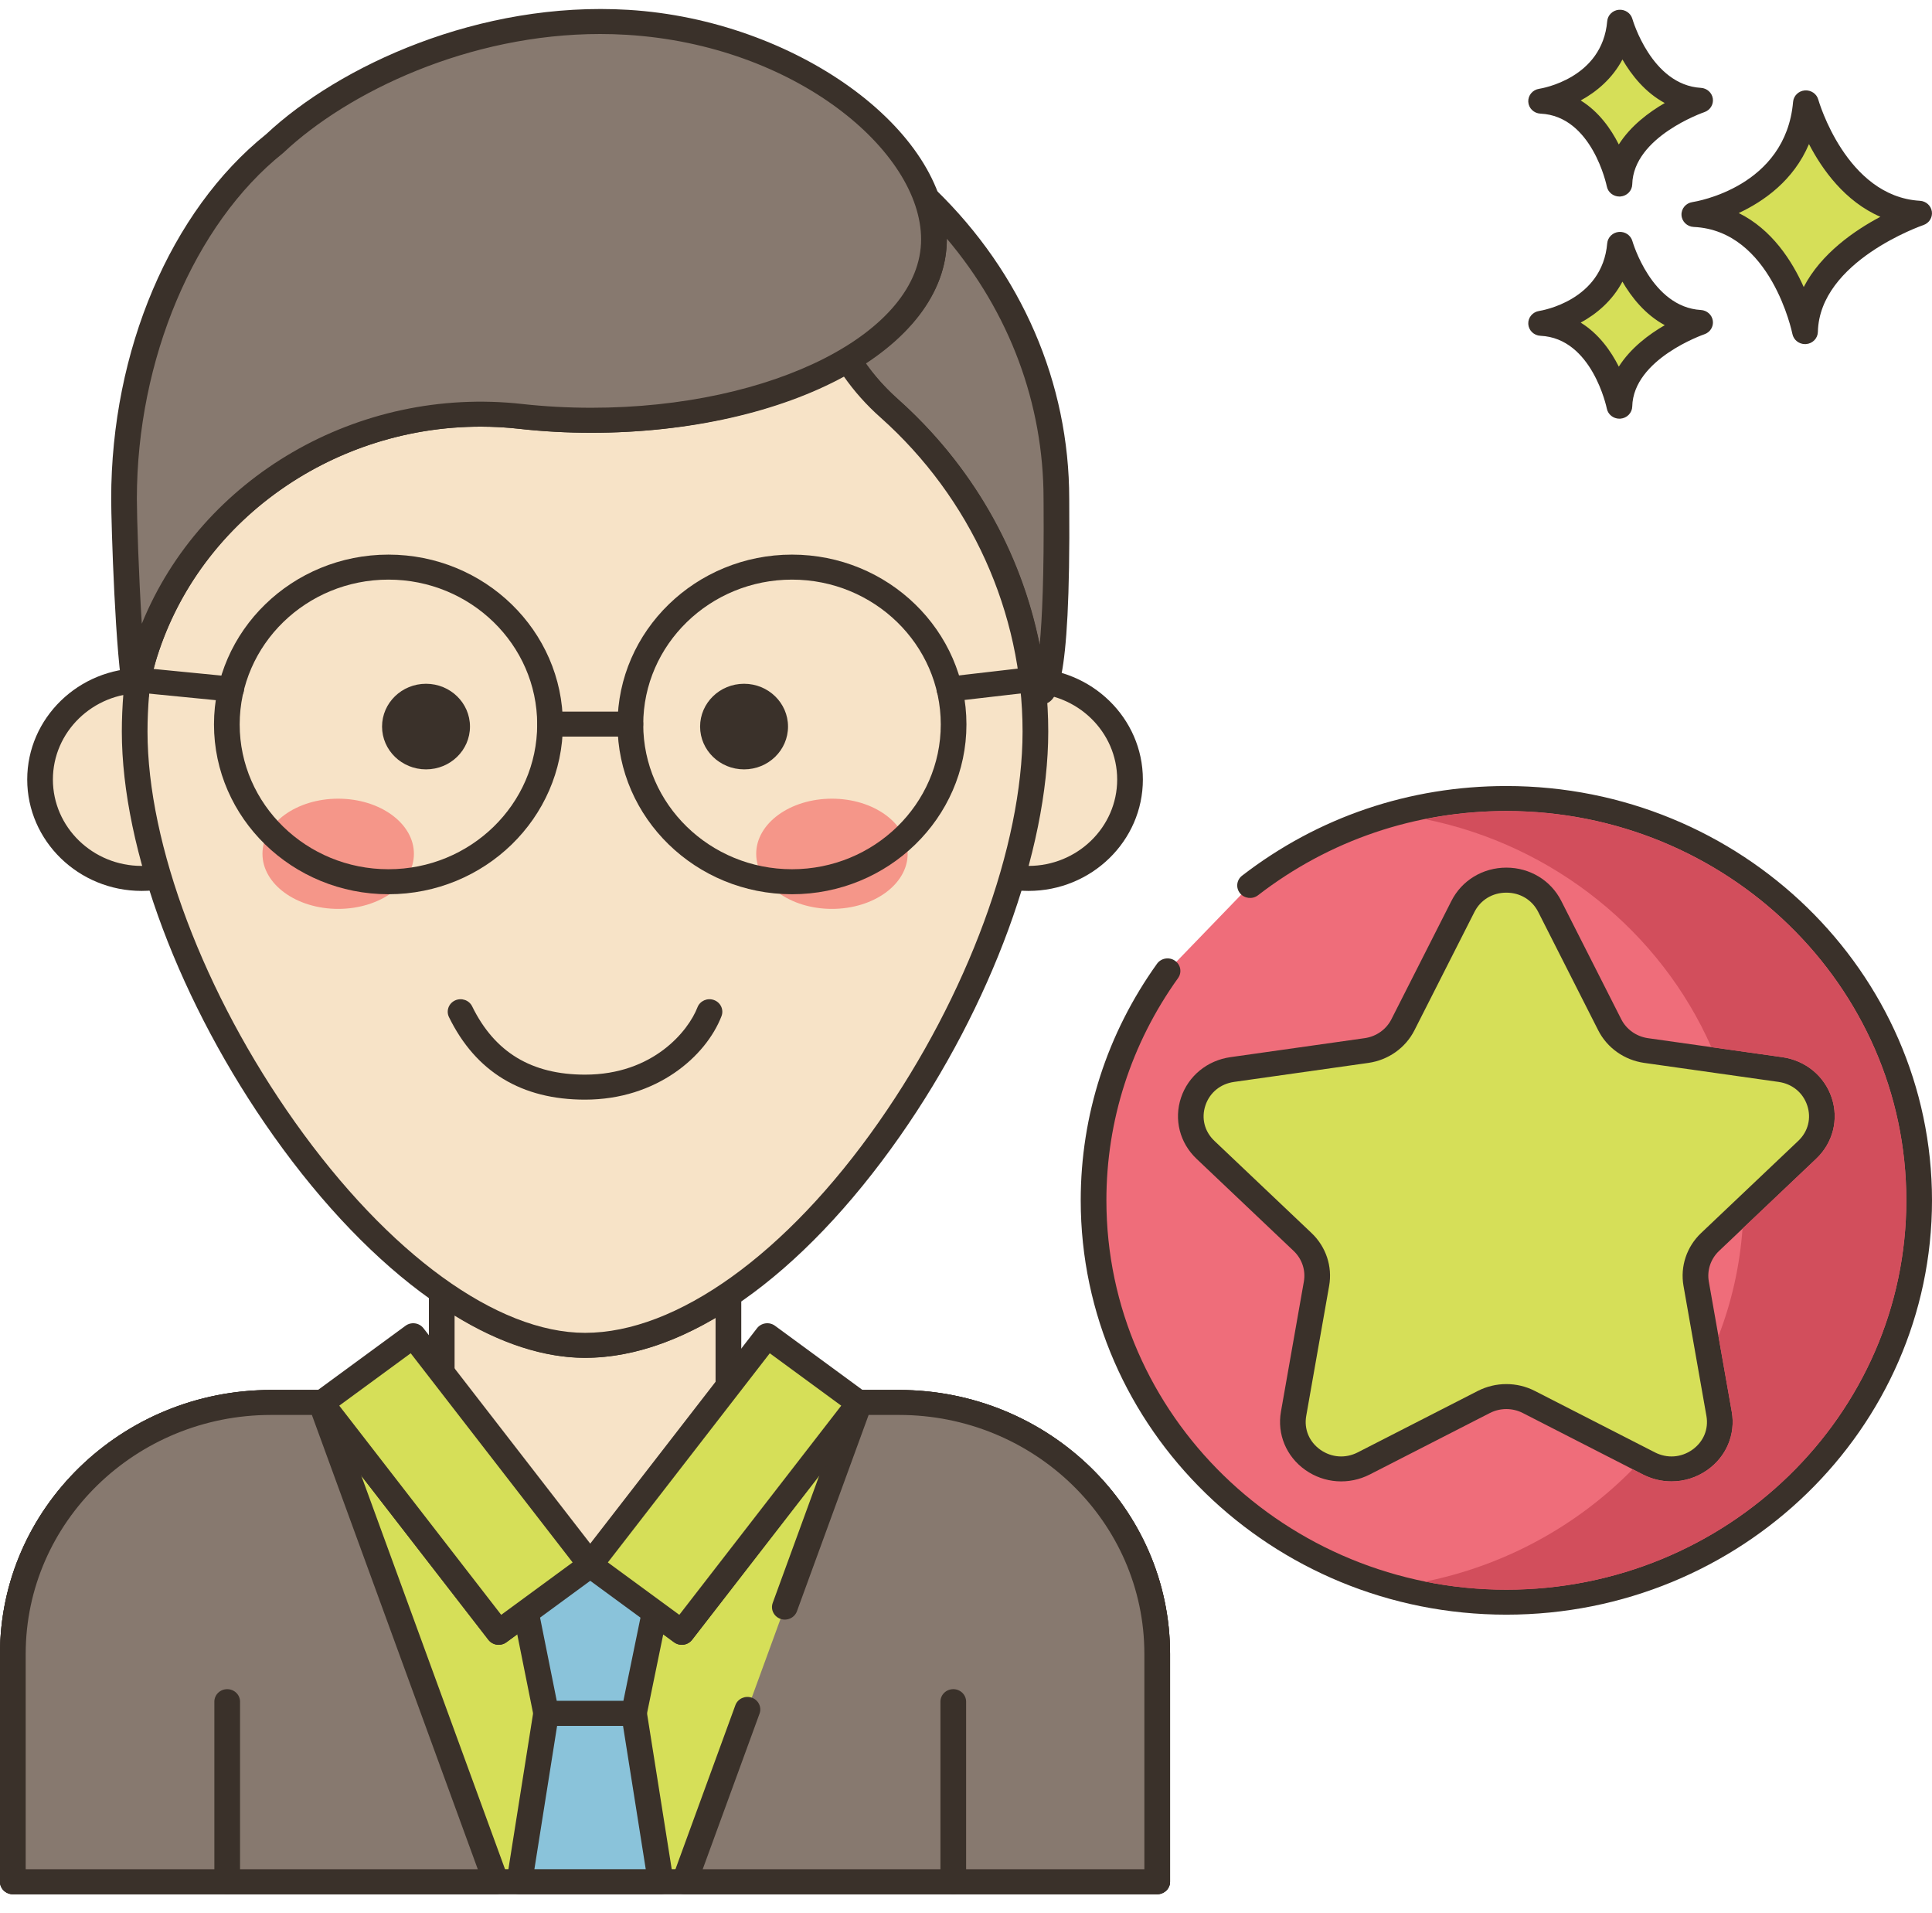 <svg width="100" height="99" viewBox="0 0 100 99" fill="none" xmlns="http://www.w3.org/2000/svg">
<path d="M60.431 50.246C58.02 53.613 56.602 57.704 56.602 62.119C56.602 73.604 66.168 82.913 77.969 82.913C89.769 82.913 99.335 73.603 99.335 62.119C99.335 50.635 89.769 41.325 77.969 41.325C72.955 41.325 68.348 43.01 64.703 45.824L60.431 50.246Z" fill="#EF6D7A"/>
<path d="M77.969 83.561C65.821 83.561 55.938 73.942 55.938 62.119C55.938 57.716 57.303 53.483 59.886 49.876C60.096 49.582 60.511 49.51 60.811 49.715C61.113 49.919 61.187 50.322 60.977 50.616C58.549 54.004 57.267 57.982 57.267 62.119C57.267 73.228 66.554 82.267 77.969 82.267C89.384 82.267 98.671 73.228 98.671 62.119C98.671 51.009 89.384 41.971 77.969 41.971C73.254 41.971 68.81 43.479 65.116 46.33C64.828 46.553 64.41 46.505 64.183 46.226C63.954 45.946 64.003 45.539 64.29 45.317C68.221 42.282 72.951 40.678 77.969 40.678C90.117 40.678 100 50.296 100 62.119C100 73.942 90.117 83.561 77.969 83.561Z" fill="#3A312A"/>
<path d="M80.214 46.906L83.321 53.034C83.686 53.753 84.391 54.251 85.206 54.366L92.155 55.349C94.208 55.639 95.028 58.095 93.542 59.505L88.514 64.274C87.924 64.834 87.655 65.641 87.794 66.431L88.981 73.166C89.331 75.156 87.185 76.674 85.348 75.734L79.134 72.554C78.404 72.181 77.533 72.181 76.803 72.554L70.589 75.734C68.752 76.674 66.606 75.156 66.956 73.166L68.143 66.431C68.282 65.64 68.013 64.834 67.423 64.274L62.395 59.505C60.909 58.095 61.729 55.639 63.782 55.349L70.731 54.366C71.546 54.251 72.251 53.753 72.616 53.034L75.723 46.906C76.642 45.095 79.295 45.095 80.214 46.906Z" fill="#D6DF58"/>
<path d="M86.516 76.664C86.013 76.664 85.507 76.546 85.038 76.307L78.823 73.127C78.288 72.852 77.648 72.852 77.112 73.127L70.898 76.307C69.823 76.856 68.544 76.767 67.562 76.072C66.579 75.378 66.096 74.222 66.301 73.057L67.488 66.322C67.59 65.741 67.393 65.149 66.959 64.738L61.931 59.968C61.062 59.142 60.754 57.931 61.129 56.807C61.505 55.683 62.485 54.879 63.687 54.709L70.635 53.726C71.234 53.642 71.752 53.276 72.019 52.748L75.127 46.62C75.665 45.56 76.753 44.901 77.969 44.901C79.183 44.901 80.272 45.56 80.809 46.62L83.916 52.748C84.184 53.276 84.702 53.642 85.301 53.727L92.249 54.709C93.452 54.88 94.431 55.684 94.807 56.807C95.182 57.932 94.875 59.143 94.005 59.968L88.977 64.738C88.544 65.149 88.346 65.741 88.448 66.322L89.636 73.057C89.841 74.222 89.358 75.378 88.375 76.072C87.82 76.465 87.171 76.664 86.516 76.664ZM77.968 71.628C78.475 71.628 78.981 71.746 79.442 71.982L85.657 75.162C86.292 75.486 87.015 75.435 87.594 75.026C88.172 74.616 88.446 73.962 88.324 73.275L87.137 66.541C86.962 65.54 87.302 64.52 88.049 63.811L93.077 59.042C93.589 58.556 93.763 57.87 93.542 57.208C93.321 56.545 92.766 56.09 92.058 55.99L85.109 55.007C84.077 54.861 83.185 54.23 82.724 53.321L79.617 47.193C79.3 46.569 78.683 46.196 77.968 46.196C77.252 46.196 76.635 46.569 76.318 47.193L73.21 53.321C72.749 54.23 71.858 54.861 70.825 55.007L63.877 55.99C63.168 56.09 62.613 56.545 62.392 57.208C62.171 57.87 62.345 58.556 62.858 59.042L67.885 63.811C68.633 64.52 68.973 65.54 68.797 66.541L67.61 73.275C67.489 73.962 67.763 74.616 68.341 75.026C68.921 75.435 69.645 75.486 70.277 75.162L76.492 71.982C76.956 71.746 77.462 71.628 77.968 71.628Z" fill="#3A312A"/>
<path d="M93.472 5.324C93.472 5.324 94.984 10.784 99.335 11.037C99.335 11.037 93.526 12.989 93.429 17.162C93.429 17.162 92.285 11.309 87.698 11.099C87.698 11.099 93.041 10.312 93.472 5.324Z" fill="#D6DF58"/>
<path d="M93.428 17.808C93.112 17.808 92.837 17.59 92.775 17.284C92.765 17.23 91.67 11.928 87.666 11.745C87.325 11.729 87.051 11.464 87.034 11.132C87.016 10.8 87.26 10.509 87.598 10.459C87.793 10.429 92.428 9.675 92.81 5.269C92.838 4.956 93.091 4.708 93.412 4.68C93.737 4.653 94.03 4.852 94.114 5.155C94.128 5.205 95.559 10.169 99.374 10.391C99.691 10.409 99.95 10.643 99.993 10.949C100.036 11.254 99.852 11.547 99.553 11.648C99.499 11.667 94.179 13.508 94.093 17.177C94.085 17.508 93.823 17.779 93.484 17.806C93.466 17.808 93.447 17.808 93.428 17.808ZM89.996 11.025C91.716 11.874 92.758 13.504 93.36 14.854C94.258 13.12 95.994 11.926 97.328 11.219C95.494 10.424 94.32 8.781 93.632 7.456C92.838 9.337 91.295 10.419 89.996 11.025Z" fill="#3A312A"/>
<path d="M83.852 12.648C83.852 12.648 84.921 16.51 87.999 16.689C87.999 16.689 83.89 18.069 83.821 21.021C83.821 21.021 83.012 16.881 79.768 16.732C79.768 16.732 83.547 16.175 83.852 12.648Z" fill="#D6DF58"/>
<path d="M83.821 21.668C83.504 21.668 83.228 21.449 83.168 21.142C83.161 21.106 82.412 17.501 79.736 17.378C79.395 17.363 79.121 17.098 79.103 16.765C79.086 16.433 79.33 16.143 79.668 16.092C79.799 16.072 82.933 15.556 83.189 12.593C83.216 12.28 83.471 12.031 83.792 12.003C84.11 11.975 84.409 12.175 84.493 12.478C84.503 12.512 85.481 15.894 88.038 16.043C88.354 16.061 88.613 16.295 88.656 16.601C88.699 16.906 88.515 17.2 88.215 17.3C88.179 17.312 84.543 18.574 84.485 21.035C84.477 21.367 84.214 21.638 83.875 21.666C83.858 21.667 83.839 21.668 83.821 21.668ZM81.817 16.696C82.751 17.271 83.379 18.16 83.789 18.974C84.399 18.011 85.348 17.303 86.168 16.828C85.153 16.281 84.445 15.383 83.976 14.575C83.456 15.562 82.64 16.247 81.817 16.696Z" fill="#3A312A"/>
<path d="M83.852 1.151C83.852 1.151 84.921 5.012 87.999 5.192C87.999 5.192 83.89 6.572 83.821 9.524C83.821 9.524 83.012 5.384 79.768 5.235C79.768 5.235 83.547 4.678 83.852 1.151Z" fill="#D6DF58"/>
<path d="M83.821 10.171C83.504 10.171 83.228 9.952 83.168 9.645C83.161 9.609 82.412 6.004 79.736 5.881C79.395 5.866 79.121 5.601 79.103 5.268C79.086 4.937 79.33 4.645 79.668 4.595C79.799 4.575 82.933 4.06 83.189 1.096C83.216 0.783 83.471 0.534 83.792 0.506C84.11 0.479 84.409 0.678 84.493 0.982C84.503 1.016 85.481 4.397 88.038 4.547C88.354 4.565 88.613 4.799 88.656 5.104C88.699 5.41 88.515 5.703 88.215 5.804C88.179 5.816 84.543 7.077 84.485 9.539C84.477 9.87 84.214 10.142 83.875 10.169C83.858 10.17 83.839 10.171 83.821 10.171ZM81.817 5.199C82.751 5.774 83.379 6.664 83.789 7.477C84.399 6.514 85.348 5.806 86.168 5.332C85.153 4.784 84.445 3.886 83.977 3.078C83.456 4.064 82.64 4.75 81.817 5.199Z" fill="#3A312A"/>
<path d="M77.971 41.974C76.526 41.974 75.121 42.116 73.761 42.392C80.439 43.742 85.947 48.227 88.58 54.192L92.249 54.71C93.45 54.878 94.434 55.684 94.806 56.806C95.183 57.931 94.877 59.143 94.004 59.967L90.193 63.581C90.051 65.526 89.626 67.394 88.947 69.149L89.634 73.056C89.843 74.221 89.36 75.377 88.376 76.071C87.822 76.464 87.17 76.666 86.515 76.666C86.014 76.666 85.509 76.546 85.039 76.308L84.507 76.037C81.662 78.931 77.94 81.005 73.761 81.85C75.121 82.126 76.526 82.269 77.971 82.269C89.382 82.269 98.67 73.229 98.67 62.119C98.67 51.009 89.382 41.974 77.971 41.974Z" fill="#D24E5C"/>
<path d="M59.897 97.379V85.592C59.897 78.408 53.914 72.585 46.533 72.585H37.703V66.999C35.26 68.647 32.733 69.62 30.281 69.62C27.929 69.62 25.447 68.638 23.014 66.97H22.865V72.585H14.03C6.648 72.585 0.665 78.408 0.665 85.592V97.379H59.897Z" fill="#F7E3C7"/>
<path d="M59.897 98.026H0.665C0.298 98.026 0 97.736 0 97.379V85.592C0 78.063 6.294 71.938 14.03 71.938H22.2V66.971C22.2 66.614 22.498 66.324 22.865 66.324H23.015C23.152 66.324 23.285 66.365 23.397 66.442C25.848 68.122 28.164 68.973 30.281 68.973C32.49 68.973 34.86 68.13 37.324 66.468C37.528 66.331 37.792 66.316 38.011 66.426C38.23 66.538 38.368 66.759 38.368 67V71.937H46.533C54.269 71.937 60.562 78.062 60.562 85.591V97.378C60.562 97.736 60.264 98.026 59.897 98.026ZM1.329 96.732H59.233V85.592C59.233 78.777 53.535 73.232 46.533 73.232H37.703C37.336 73.232 37.038 72.942 37.038 72.585V68.193C34.712 69.57 32.444 70.267 30.281 70.267C28.153 70.267 25.886 69.534 23.529 68.084V72.585C23.529 72.943 23.232 73.233 22.865 73.233H14.03C7.027 73.233 1.329 78.777 1.329 85.592V96.732Z" fill="#3A312A"/>
<path d="M59.897 97.38V85.587C59.897 78.406 53.916 72.579 46.532 72.579H44.42L44.473 72.621L35.289 84.473L30.549 81L25.809 84.473L16.625 72.621L16.679 72.579H14.029C6.646 72.579 0.664 78.405 0.664 85.587V97.38H59.897Z" fill="#D6DF58"/>
<path d="M59.897 98.027H0.665C0.298 98.027 0 97.737 0 97.38V85.587C0 78.058 6.294 71.933 14.03 71.933H16.68C16.962 71.933 17.214 72.106 17.307 72.365C17.318 72.396 17.327 72.428 17.333 72.459L25.941 83.568L30.151 80.484C30.388 80.31 30.713 80.31 30.95 80.484L35.16 83.568L43.768 72.459C43.774 72.428 43.783 72.397 43.794 72.365C43.887 72.106 44.139 71.933 44.421 71.933H46.533C54.269 71.933 60.563 78.058 60.563 85.587V97.381C60.562 97.738 60.264 98.027 59.897 98.027ZM1.33 96.734H59.233V85.587C59.233 78.771 53.535 73.226 46.532 73.226H44.838L35.821 84.862C35.599 85.148 35.183 85.204 34.89 84.99L30.55 81.81L26.21 84.99C25.916 85.204 25.5 85.147 25.279 84.862L16.262 73.226H14.03C7.027 73.226 1.33 78.771 1.33 85.587V96.734Z" fill="#3A312A"/>
<path d="M25.672 97.382L16.627 72.621L16.68 72.578H14.029C6.646 72.578 0.665 78.404 0.665 85.588V97.382H25.672Z" fill="#87796F"/>
<path d="M25.672 98.029H0.665C0.298 98.029 0 97.739 0 97.382V85.588C0 78.058 6.294 71.931 14.029 71.931H16.68C16.959 71.931 17.209 72.102 17.305 72.357C17.34 72.451 17.351 72.549 17.341 72.645L26.298 97.165C26.37 97.363 26.34 97.583 26.215 97.755C26.09 97.927 25.888 98.029 25.672 98.029ZM1.33 96.735H24.73L16.143 73.225H14.029C7.027 73.225 1.33 78.771 1.33 85.588V96.735Z" fill="#3A312A"/>
<path d="M38.688 88.465L35.431 97.382H59.897V85.588C59.897 78.404 53.916 72.578 46.533 72.578H44.419L44.476 72.621L40.623 83.169L38.688 88.465Z" fill="#87796F"/>
<path d="M59.897 98.029H35.431C35.215 98.029 35.013 97.926 34.888 97.755C34.763 97.583 34.732 97.363 34.804 97.165L38.062 88.248C38.184 87.912 38.563 87.735 38.911 87.856C39.256 87.975 39.437 88.345 39.314 88.682L36.372 96.735H59.232V85.588C59.232 78.771 53.535 73.225 46.533 73.225H44.96L41.249 83.386C41.126 83.722 40.745 83.898 40.4 83.779C40.054 83.659 39.874 83.289 39.996 82.953L43.758 72.654C43.746 72.561 43.756 72.463 43.788 72.37C43.88 72.108 44.133 71.931 44.418 71.931H46.533C54.268 71.931 60.561 78.057 60.561 85.588V97.381C60.562 97.739 60.264 98.029 59.897 98.029Z" fill="#3A312A"/>
<path d="M7.333 45.459C10.237 45.459 12.591 43.168 12.591 40.341C12.591 37.515 10.237 35.223 7.333 35.223C4.428 35.223 2.074 37.515 2.074 40.341C2.074 43.168 4.428 45.459 7.333 45.459Z" fill="#F7E3C7"/>
<path d="M7.332 46.106C4.066 46.106 1.409 43.52 1.409 40.341C1.409 37.163 4.066 34.577 7.332 34.577C10.598 34.577 13.255 37.163 13.255 40.341C13.255 43.52 10.598 46.106 7.332 46.106ZM7.332 35.87C4.799 35.87 2.738 37.876 2.738 40.341C2.738 42.807 4.799 44.812 7.332 44.812C9.865 44.812 11.926 42.807 11.926 40.341C11.926 37.876 9.865 35.87 7.332 35.87Z" fill="#3A312A"/>
<path d="M53.231 45.459C56.136 45.459 58.49 43.168 58.49 40.341C58.49 37.515 56.136 35.223 53.231 35.223C50.327 35.223 47.973 37.515 47.973 40.341C47.973 43.168 50.327 45.459 53.231 45.459Z" fill="#F7E3C7"/>
<path d="M53.232 46.106C49.965 46.106 47.308 43.52 47.308 40.341C47.308 37.163 49.965 34.577 53.232 34.577C56.498 34.577 59.155 37.163 59.155 40.341C59.155 43.52 56.498 46.106 53.232 46.106ZM53.232 35.87C50.698 35.87 48.638 37.876 48.638 40.341C48.638 42.807 50.698 44.812 53.232 44.812C55.765 44.812 57.825 42.807 57.825 40.341C57.825 37.876 55.765 35.87 53.232 35.87Z" fill="#3A312A"/>
<path d="M53.823 35.844C53.717 35.882 53.579 35.925 53.517 36.008C53.029 30.13 50.241 24.883 46.02 21.129C45.177 20.378 44.459 19.524 43.882 18.592C46.658 16.943 48.343 14.768 48.343 12.386C48.343 11.683 48.21 10.971 47.957 10.268C52.12 14.307 54.679 19.783 54.679 25.815C54.679 26.592 54.821 35.49 53.823 35.844Z" fill="#87796F"/>
<path d="M53.517 36.654C53.456 36.654 53.395 36.646 53.334 36.629C53.068 36.555 52.877 36.328 52.854 36.06C52.394 30.507 49.807 25.374 45.571 21.607C44.682 20.814 43.922 19.912 43.312 18.925C43.124 18.62 43.224 18.225 43.536 18.039C46.207 16.453 47.678 14.445 47.678 12.386C47.678 11.766 47.56 11.125 47.329 10.481C47.227 10.196 47.34 9.88 47.603 9.72C47.866 9.559 48.207 9.597 48.425 9.809C52.886 14.136 55.343 19.82 55.343 25.815L55.344 26.09C55.417 35.958 54.629 36.246 54.051 36.45C54.043 36.453 54.024 36.46 54.023 36.46C54.006 36.466 53.988 36.472 53.971 36.479C53.848 36.592 53.685 36.654 53.517 36.654ZM44.801 18.787C45.277 19.463 45.837 20.088 46.469 20.652C50.285 24.046 52.837 28.488 53.814 33.361C53.941 32.022 54.043 29.796 54.016 26.1L54.014 25.815C54.014 20.889 52.25 16.183 49.008 12.351C49.008 12.363 49.008 12.375 49.008 12.386C49.008 14.752 47.52 17.007 44.801 18.787Z" fill="#3A312A"/>
<path d="M11.76 98.027C11.393 98.027 11.095 97.737 11.095 97.38V88.063C11.095 87.706 11.393 87.416 11.76 87.416C12.127 87.416 12.425 87.706 12.425 88.063V97.38C12.425 97.737 12.127 98.027 11.76 98.027Z" fill="#3A312A"/>
<path d="M49.342 98.027C48.975 98.027 48.677 97.737 48.677 97.38V88.063C48.677 87.706 48.975 87.416 49.342 87.416C49.708 87.416 50.006 87.706 50.006 88.063V97.38C50.006 97.737 49.708 98.027 49.342 98.027Z" fill="#3A312A"/>
<path d="M34.199 97.38H26.885L28.266 88.667H32.818L34.199 97.38Z" fill="#8AC3DA"/>
<path d="M34.199 98.027H26.885C26.691 98.027 26.507 97.945 26.38 97.802C26.254 97.659 26.199 97.469 26.228 97.282L27.609 88.569C27.658 88.254 27.938 88.021 28.265 88.021H32.817C33.145 88.021 33.424 88.254 33.474 88.569L34.855 97.282C34.884 97.469 34.829 97.659 34.703 97.802C34.577 97.945 34.393 98.027 34.199 98.027ZM27.66 96.734H33.424L32.248 89.314H28.836L27.66 96.734Z" fill="#3A312A"/>
<path d="M34.387 80.993L32.812 88.665H28.27L26.731 80.993H34.387Z" fill="#8AC3DA"/>
<path d="M32.813 89.312H28.27C27.952 89.312 27.678 89.093 27.617 88.789L26.078 81.117C26.04 80.927 26.091 80.731 26.217 80.582C26.343 80.432 26.532 80.346 26.73 80.346H34.388C34.587 80.346 34.776 80.433 34.902 80.583C35.028 80.733 35.078 80.93 35.039 81.12L33.464 88.792C33.402 89.095 33.129 89.312 32.813 89.312ZM28.817 88.019H32.267L33.577 81.64H27.538L28.817 88.019Z" fill="#3A312A"/>
<path d="M21.391 69.126L16.632 72.617L25.814 84.474L30.573 80.983L21.391 69.126Z" fill="#D6DF58"/>
<path d="M25.811 85.122C25.78 85.122 25.749 85.12 25.718 85.116C25.544 85.091 25.387 85.001 25.28 84.864L16.098 73.007C15.877 72.722 15.936 72.316 16.229 72.101L20.989 68.61C21.129 68.507 21.304 68.462 21.481 68.486C21.656 68.51 21.813 68.6 21.919 68.738L31.101 80.594C31.322 80.879 31.263 81.285 30.97 81.501L26.211 84.992C26.096 85.077 25.955 85.122 25.811 85.122ZM17.56 72.745L25.942 83.569L29.639 80.857L21.258 70.033L17.56 72.745Z" fill="#3A312A"/>
<path d="M30.536 80.982L35.295 84.473L44.477 72.617L39.718 69.126L30.536 80.982Z" fill="#D6DF58"/>
<path d="M35.291 85.122C35.148 85.122 35.007 85.077 34.891 84.992L30.132 81.501C29.839 81.285 29.781 80.88 30.001 80.594L39.183 68.738C39.289 68.6 39.447 68.51 39.621 68.486C39.797 68.461 39.973 68.507 40.114 68.61L44.873 72.101C45.166 72.316 45.225 72.722 45.004 73.007L35.822 84.864C35.716 85.001 35.558 85.091 35.384 85.116C35.352 85.12 35.322 85.122 35.291 85.122ZM31.463 80.857L35.161 83.569L43.542 72.745L39.844 70.033L31.463 80.857Z" fill="#3A312A"/>
<path d="M53.593 37.859C53.593 50.386 41.196 69.622 30.284 69.622C19.864 69.622 6.971 50.385 6.971 37.859C6.971 37.194 7.002 36.538 7.055 35.891C7.064 35.796 7.073 35.701 7.086 35.606C7.17 34.929 7.352 34.2 7.614 33.44C10.305 25.539 18.45 20.607 26.945 21.547C28.129 21.681 29.353 21.75 30.607 21.75C35.893 21.75 40.637 20.529 43.882 18.596C44.459 19.523 45.177 20.378 46.02 21.124C50.675 25.271 53.593 31.231 53.593 37.859Z" fill="#F7E3C7"/>
<path d="M30.284 70.27C25.291 70.27 19.269 65.984 14.173 58.806C9.32 51.971 6.306 43.944 6.306 37.859C6.306 37.208 6.334 36.547 6.392 35.839C6.402 35.729 6.412 35.625 6.426 35.521C6.513 34.826 6.701 34.054 6.983 33.234C9.75 25.111 18.178 19.926 27.02 20.905C28.188 21.037 29.395 21.103 30.608 21.103C35.56 21.103 40.272 19.988 43.535 18.044C43.687 17.954 43.869 17.926 44.04 17.967C44.212 18.008 44.36 18.114 44.452 18.262C44.999 19.144 45.678 19.946 46.467 20.646C51.419 25.056 54.257 31.33 54.257 37.859C54.257 44.013 51.315 52.038 46.58 58.803C41.477 66.09 35.538 70.27 30.284 70.27ZM24.876 22.08C17.41 22.08 10.606 26.709 8.244 33.644C7.99 34.383 7.822 35.069 7.745 35.684C7.733 35.777 7.725 35.863 7.717 35.948C7.662 36.616 7.635 37.243 7.635 37.859C7.635 43.695 10.559 51.44 15.267 58.071C20.114 64.899 25.728 68.976 30.284 68.976C35.021 68.976 40.702 64.9 45.481 58.074C50.074 51.513 52.928 43.767 52.928 37.859C52.928 31.692 50.246 25.767 45.571 21.602C44.85 20.963 44.212 20.247 43.667 19.468C40.237 21.335 35.523 22.398 30.608 22.398C29.344 22.398 28.085 22.328 26.868 22.191C26.201 22.116 25.535 22.08 24.876 22.08Z" fill="#3A312A"/>
<path d="M24.326 37.601C24.326 38.824 23.308 39.816 22.051 39.816C20.794 39.816 19.775 38.824 19.775 37.601C19.775 36.378 20.794 35.386 22.051 35.386C23.308 35.386 24.326 36.378 24.326 37.601Z" fill="#3A312A"/>
<path d="M40.788 37.601C40.788 38.824 39.769 39.816 38.512 39.816C37.256 39.816 36.237 38.824 36.237 37.601C36.237 36.378 37.256 35.386 38.512 35.386C39.769 35.386 40.788 36.378 40.788 37.601Z" fill="#3A312A"/>
<path d="M21.424 44.185C21.424 45.76 19.669 47.036 17.504 47.036C15.339 47.036 13.585 45.76 13.585 44.185C13.585 42.61 15.339 41.333 17.504 41.333C19.669 41.333 21.424 42.61 21.424 44.185Z" fill="#F59689"/>
<path d="M46.98 44.185C46.98 45.76 45.225 47.036 43.06 47.036C40.895 47.036 39.141 45.76 39.141 44.185C39.141 42.61 40.895 41.333 43.06 41.333C45.225 41.333 46.98 42.61 46.98 44.185Z" fill="#F59689"/>
<path d="M30.281 56.908C26.994 56.908 24.625 55.471 23.239 52.637C23.081 52.314 23.222 51.928 23.553 51.774C23.885 51.621 24.282 51.758 24.439 52.081C25.602 54.458 27.513 55.614 30.281 55.614C33.823 55.614 35.636 53.336 36.1 52.132C36.229 51.797 36.611 51.626 36.956 51.753C37.299 51.878 37.474 52.251 37.345 52.586C36.543 54.667 33.991 56.908 30.281 56.908Z" fill="#3A312A"/>
<path d="M20.106 46.278C15.127 46.278 11.076 42.336 11.076 37.49C11.076 32.645 15.127 28.702 20.106 28.702C25.084 28.702 29.135 32.645 29.135 37.49C29.135 42.336 25.084 46.278 20.106 46.278ZM20.106 29.996C15.86 29.996 12.406 33.358 12.406 37.49C12.406 41.622 15.86 44.984 20.106 44.984C24.352 44.984 27.805 41.622 27.805 37.49C27.805 33.358 24.352 29.996 20.106 29.996Z" fill="#3A312A"/>
<path d="M40.994 46.278C36.015 46.278 31.964 42.336 31.964 37.49C31.964 32.645 36.015 28.702 40.994 28.702C45.973 28.702 50.023 32.645 50.023 37.49C50.023 42.336 45.973 46.278 40.994 46.278ZM40.994 29.996C36.748 29.996 33.294 33.358 33.294 37.49C33.294 41.622 36.748 44.984 40.994 44.984C45.24 44.984 48.694 41.622 48.694 37.49C48.694 33.358 45.24 29.996 40.994 29.996Z" fill="#3A312A"/>
<path d="M32.63 38.121H28.47C28.104 38.121 27.806 37.831 27.806 37.474C27.806 37.117 28.104 36.827 28.47 36.827H32.63C32.997 36.827 33.294 37.117 33.294 37.474C33.294 37.831 32.997 38.121 32.63 38.121Z" fill="#3A312A"/>
<path d="M11.964 36.309C11.942 36.309 11.919 36.309 11.897 36.306L7.069 35.832C6.704 35.796 6.437 35.479 6.474 35.123C6.511 34.767 6.841 34.503 7.202 34.545L12.03 35.019C12.395 35.054 12.662 35.371 12.625 35.727C12.59 36.061 12.302 36.309 11.964 36.309Z" fill="#3A312A"/>
<path d="M49.141 36.309C48.809 36.309 48.523 36.067 48.482 35.739C48.438 35.384 48.699 35.062 49.064 35.02L53.357 34.523C53.723 34.48 54.052 34.734 54.096 35.089C54.14 35.444 53.879 35.766 53.515 35.808L49.221 36.305C49.194 36.308 49.168 36.309 49.141 36.309Z" fill="#3A312A"/>
<path d="M32.487 1.156C24.603 0.676 17.627 4.224 14.216 7.432C9.067 11.549 6.42 19.002 6.42 25.814C6.42 27.059 6.645 34.14 7.054 35.893C7.121 35.136 7.318 34.309 7.614 33.44C10.304 25.541 18.451 20.606 26.946 21.549C28.127 21.68 29.352 21.749 30.607 21.749C40.401 21.749 48.341 17.558 48.341 12.388C48.341 7.218 41.086 1.679 32.487 1.156Z" fill="#87796F"/>
<path d="M7.053 36.539C6.745 36.539 6.475 36.332 6.405 36.035C5.973 34.18 5.755 27.069 5.755 25.814C5.755 18.143 8.827 10.917 13.773 6.948C17.558 3.403 24.819 0.043 32.529 0.51C41.152 1.035 49.006 6.696 49.006 12.387C49.006 17.999 40.924 22.395 30.607 22.395C29.345 22.395 28.088 22.327 26.87 22.191C18.646 21.277 10.815 26.095 8.245 33.643C7.953 34.501 7.775 35.276 7.716 35.947C7.688 36.265 7.426 36.516 7.099 36.538C7.084 36.539 7.068 36.539 7.053 36.539ZM31.063 1.76C24.268 1.76 18.021 4.754 14.678 7.897C14.665 7.909 14.652 7.921 14.638 7.932C10.049 11.601 7.084 18.62 7.084 25.814C7.084 26.725 7.178 29.746 7.34 32.279C10.422 24.707 18.526 19.963 27.021 20.906C28.19 21.036 29.395 21.102 30.607 21.102C40.019 21.102 47.676 17.192 47.676 12.387C47.676 7.828 41.163 2.332 32.446 1.802C31.983 1.773 31.522 1.76 31.063 1.76Z" fill="#3A312A"/>
</svg>
